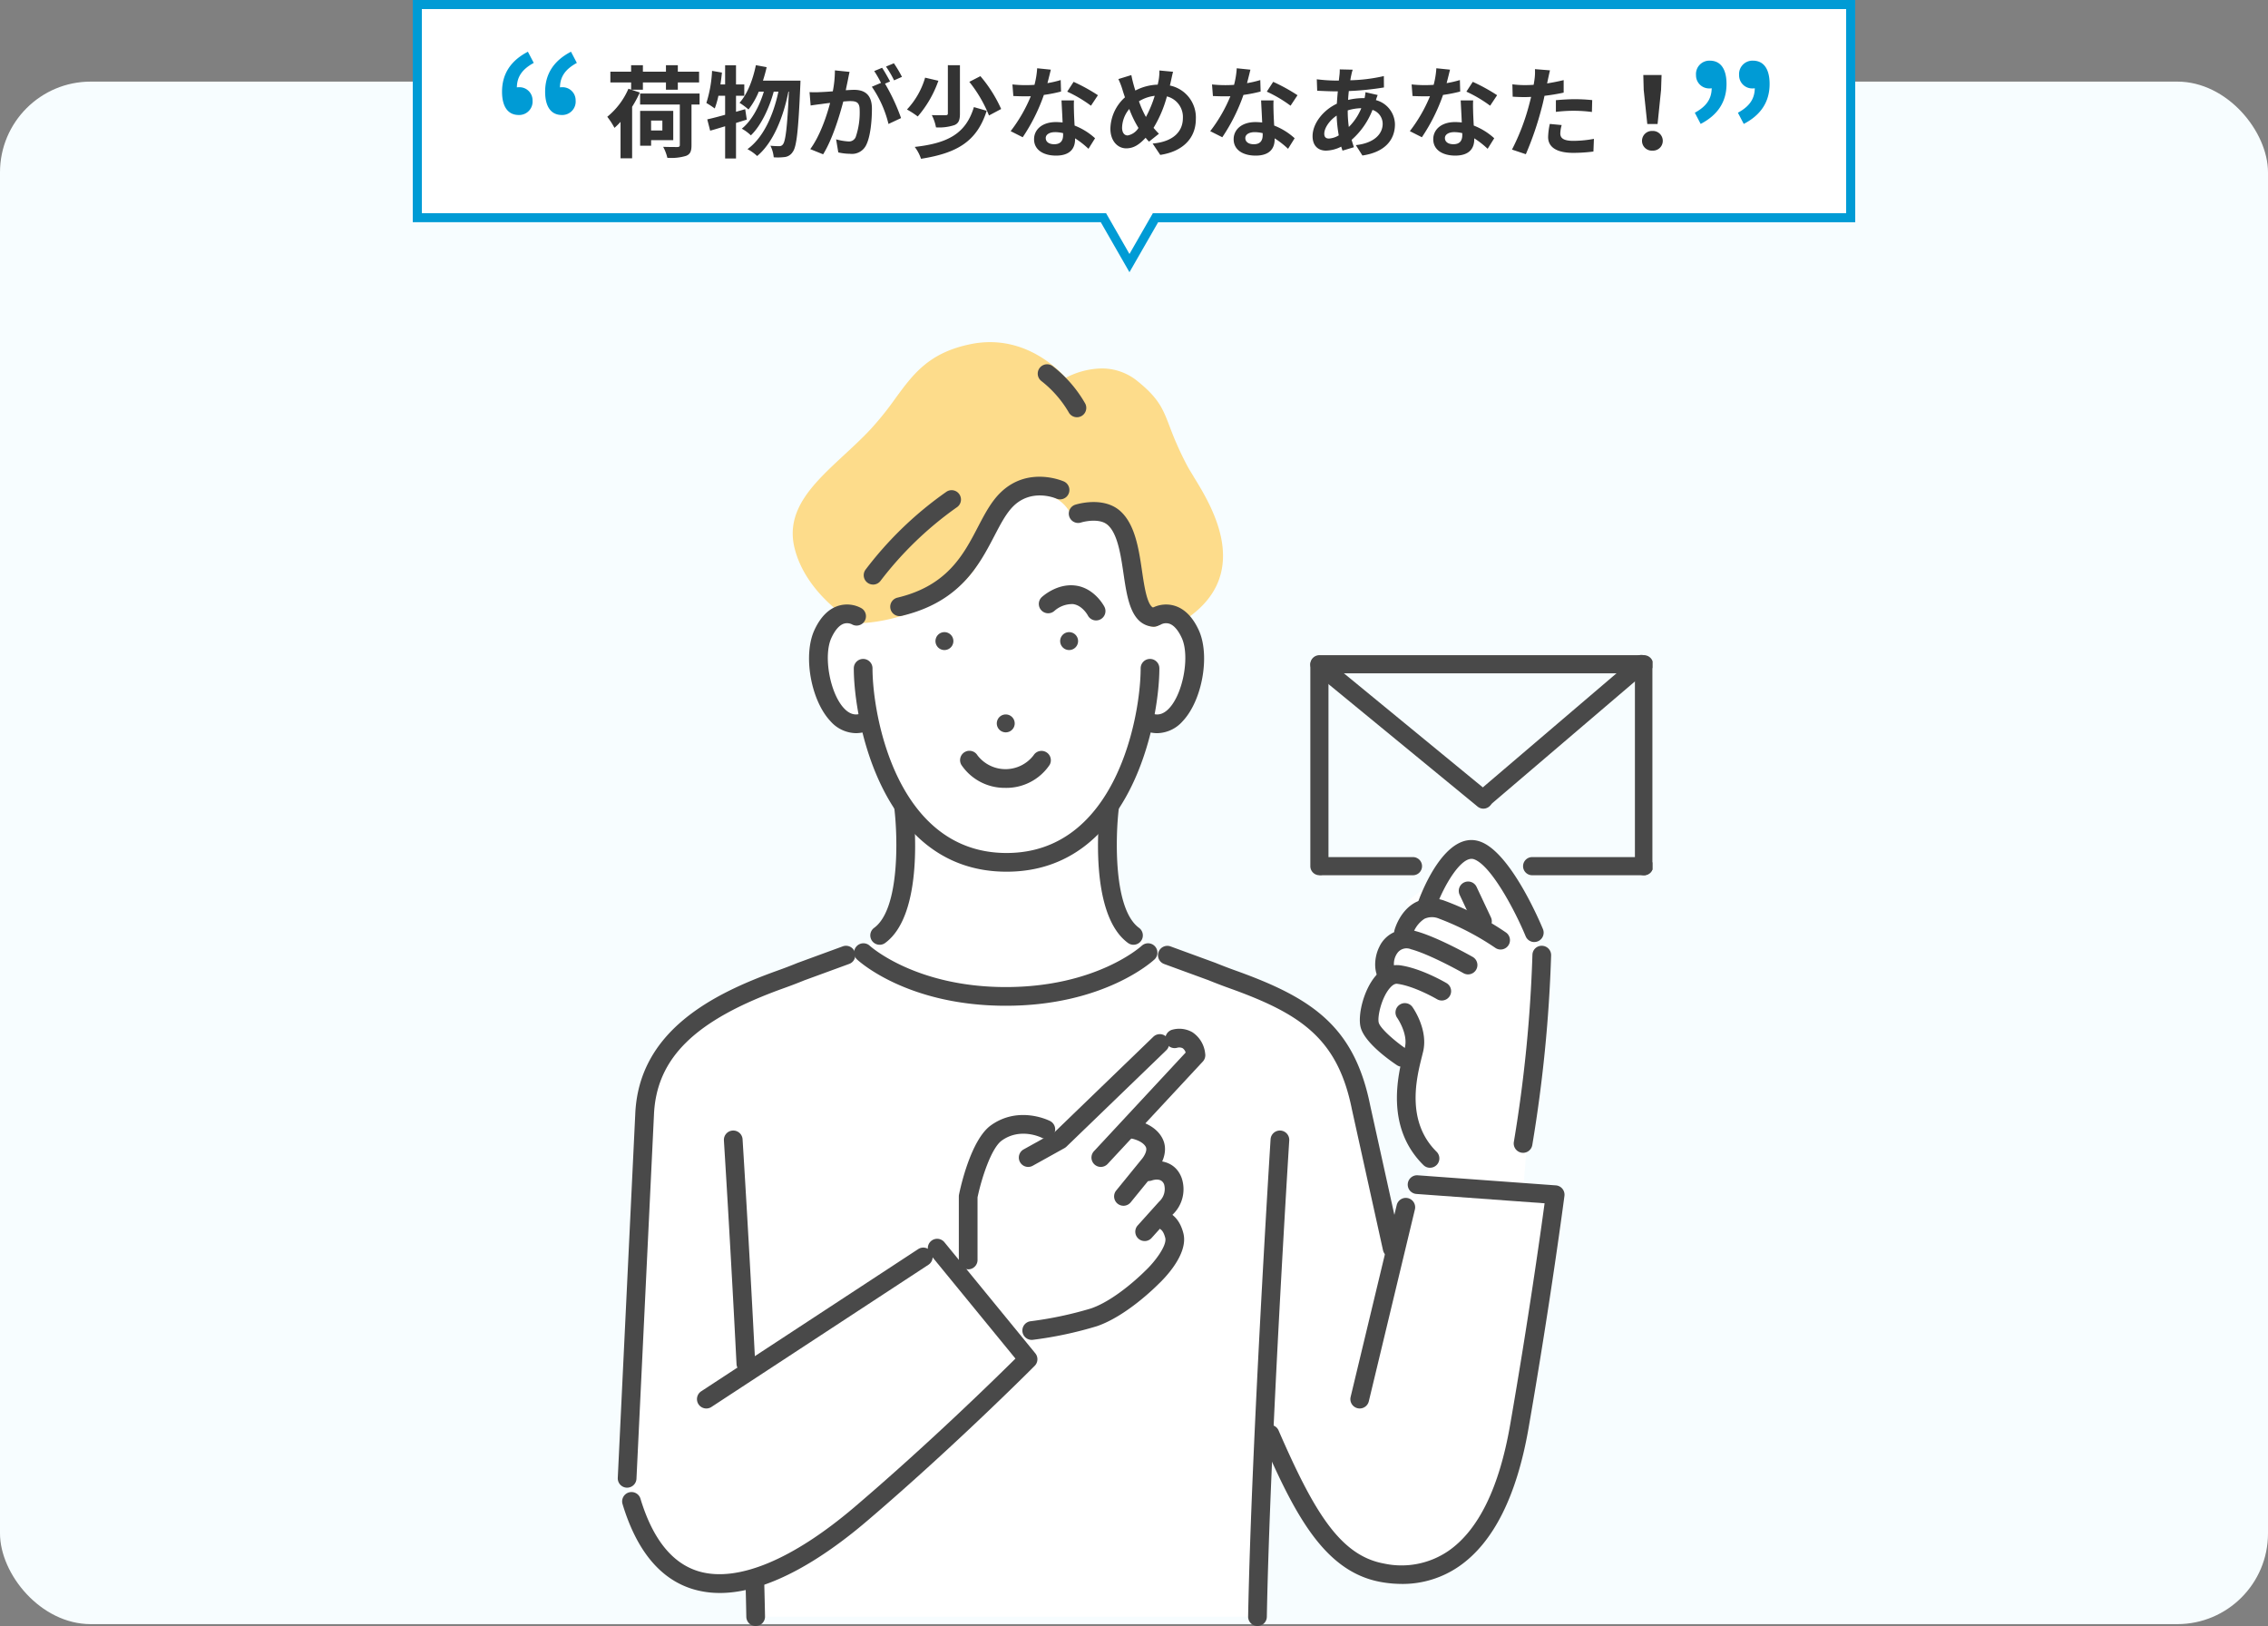 <svg xmlns="http://www.w3.org/2000/svg" width="500" height="358.406" viewBox="0 0 500 358.406"><rect x="0" y="0" width="500" height="358.406" fill="#808080" stroke="none"/><defs><clipPath id="a"><path fill="none" d="M0 0h228.092v282.997H0z"/></clipPath><style>.d{fill:#fff}.f{fill:#494949}.g{fill:#009bd5}</style></defs><g transform="translate(-210 -1264.012)"><rect width="500" height="340" rx="20" transform="translate(210 1282)" fill="#f7fdff"/><g transform="translate(346.194 1339.421)" clip-path="url(#a)"><path class="d" d="M169.032 140.624c-.857-7.347 3.332-8.8 3.332-8.8l3.928-6.176-2.551-2.215 15.139-11.286 9.949 11.286 4.875 11.69-4.123 52.243 7.076.558c-7.766 70.877-15.945 83.136-34.513 83.718s-29.656-31.939-29.656-31.939l-1.461 41.234H30.401l-.089-8.584c-25.148 8.1-28.251-21.911-28.251-21.911l3.826-79.583c.833-17.324 16.341-24.292 16.341-24.292l26.7-10.939c18.826-3.274 14.1-32.976 14.1-32.976-5.421-8.209-7.645-19.608-7.645-19.608s-10.877 4.9-11.012-11.148c-.122-14.424 8.286-11.473 8.286-11.473 4-8.791 27.545-34.094 41.988-33.269s23.684 12.824 23.485 33.524c0 0 7.989-3.475 9.05 9.025s-7.653 14.944-11.028 14.34a48.7 48.7 0 01-8.184 18.608s-5.311 26.216 14.078 32.47 34.235 12.233 39.8 26.253 9.251 40.273 9.251 40.273l4.118-15.945h3.042l.626-5.96s-7.553-7.028-4.254-20.842c0 0-7.416-3.779-8.862-8.384s3.263-9.89 3.263-9.89"/><path d="M126.951 29.635c-.575-.935-1.073-1.742-1.391-2.345a71.419 71.419 0 01-3.89-8.689c-1.476-3.859-2.367-6.188-7.079-9.99a12.378 12.378 0 00-7.957-2.806 17.627 17.627 0 00-7.851 2.05C96.387 5.233 90.535.005 82.056.005a21.115 21.115 0 00-4.119.412c-9.323 1.859-12.773 6.57-16.769 12.028a67.24 67.24 0 01-5.69 7.037c-1.8 1.894-3.731 3.684-5.6 5.415-6.664 6.183-12.96 12.024-10.917 20.442 2.454 10.119 12.558 16.091 12.987 16.339a2.124 2.124 0 001.048.28c7.049-.045 20.063-3.844 25.608-11.854a44.231 44.231 0 003.928-7.428c2.023-4.539 3.484-7.819 8.018-8.846a10.8 10.8 0 012.372-.282 7.55 7.55 0 016.687 3.907 2.074 2.074 0 002.017 1.175c8.406-.625 9.761 6.02 10.634 14.833.842 8.5 4.912 9.218 5.721 9.276.048 0 .1.005.145.005a2.1 2.1 0 001.58-.72 1.652 1.652 0 011.314-.664 2.918 2.918 0 011.185.3 2.008 2.008 0 002.13-.008c16.181-10.02 6.662-25.429 2.611-32.008" fill="#fddc8b"/><path class="f" d="M87.507 84.042a1.974 1.974 0 11-1.975-1.975 1.975 1.975 0 011.975 1.975"/><path class="f" d="M85.714 116.728c-27.494 0-33.681-33.2-33.681-44.834a2.062 2.062 0 014.124 0c0 10.562 5.43 40.711 29.558 40.711s29.559-30.149 29.559-40.711a2.062 2.062 0 014.124 0c0 11.631-6.188 44.834-33.682 44.834"/><path class="f" d="M52.494 86.193a7.66 7.66 0 01-5.615-2.651c-4.328-4.6-6.078-14.537-3.532-20.063 1.33-2.887 3.118-4.694 5.317-5.369a6.525 6.525 0 015.059.547 2.062 2.062 0 01-2.1 3.549 2.422 2.422 0 00-1.792-.14c-1 .329-1.945 1.415-2.739 3.138-1.813 3.937-.327 12.2 2.79 15.512 1.608 1.71 2.989 1.441 3.887 1.092a2.062 2.062 0 011.495 3.843 7.609 7.609 0 01-2.77.542m66.441.004a7.608 7.608 0 01-2.77-.542 2.062 2.062 0 111.495-3.843c.9.349 2.278.616 3.887-1.091 3.117-3.312 4.6-11.577 2.79-15.513-.793-1.724-1.74-2.809-2.739-3.138a2.43 2.43 0 00-1.8.141 2.044 2.044 0 01-2.812-.711 2.079 2.079 0 01.717-2.841 6.534 6.534 0 015.059-.546c2.2.676 3.988 2.482 5.318 5.369 2.546 5.526.795 15.465-3.533 20.063a7.661 7.661 0 01-5.614 2.651M85.476 98.249a11.484 11.484 0 01-9.723-5.056 2.062 2.062 0 013.53-2.132 7.79 7.79 0 0012.387 0 2.062 2.062 0 013.528 2.134 11.483 11.483 0 01-9.722 5.056m-27.742 34.583a2.062 2.062 0 01-1.218-3.727c5.74-4.194 5.17-20.344 4.466-26.212a2.062 2.062 0 114.094-.491c.288 2.4 2.567 23.68-6.128 30.033a2.049 2.049 0 01-1.214.4m55.96-.003a2.05 2.05 0 01-1.215-.4c-8.695-6.353-6.416-27.628-6.128-30.033a2.062 2.062 0 014.094.49c-.7 5.872-1.265 22.027 4.466 26.214a2.062 2.062 0 01-1.218 3.727m-12.24-67.241a1.974 1.974 0 10-1.644 2.258 1.973 1.973 0 001.644-2.258m-31.389 0a1.974 1.974 0 111.644 2.258 1.973 1.973 0 01-1.644-2.258m35.39-4.244a2.062 2.062 0 01-1.836-1.121c0-.01-1.2-2.221-3.253-2.481a5.874 5.874 0 00-4.1 1.495 2.062 2.062 0 01-2.828-3c.134-.126 3.326-3.1 7.447-2.585 4.229.535 6.318 4.521 6.405 4.69a2.062 2.062 0 01-1.833 3M56.28 53.44a2.062 2.062 0 01-1.625-3.328 79.609 79.609 0 0117.832-17.149 2.062 2.062 0 012.226 3.472 77.019 77.019 0 00-16.805 16.208 2.055 2.055 0 01-1.628.8m5.847 6.951a2.062 2.062 0 01-.476-4.068c10.986-2.617 14.57-9.483 17.73-15.542 1.488-2.849 2.893-5.542 4.929-7.551 6.058-5.983 13.736-2.653 14.06-2.508a2.062 2.062 0 01-1.675 3.768c-.25-.107-5.472-2.293-9.489 1.673-1.575 1.556-2.777 3.859-4.169 6.527-3.392 6.5-7.616 14.592-20.431 17.645a2.089 2.089 0 01-.479.056"/><path class="f" d="M118.137 62.738a1.862 1.862 0 01-.212-.011c-4.778-.486-5.617-6.174-6.427-11.675-.605-4.106-1.291-8.76-3.449-10.726-1.626-1.481-4.84-.9-5.941-.557a2.062 2.062 0 01-1.262-3.926c.254-.082 6.247-1.965 9.979 1.435 3.246 2.957 4.046 8.385 4.752 13.172.525 3.571 1.181 8.014 2.766 8.175a2.062 2.062 0 01-.207 4.114m-16.909-46.181a2.06 2.06 0 01-1.84-1.13 24.31 24.31 0 00-6.035-6.877 2.062 2.062 0 012.59-3.21 27.873 27.873 0 017.126 8.228 2.063 2.063 0 01-1.84 2.988M19.524 235.046a2.062 2.062 0 01-1.132-3.787l47.832-31.339a2.062 2.062 0 012.26 3.45l-47.833 31.339a2.055 2.055 0 01-1.128.338"/><path class="f" d="M22.493 275.709a20.379 20.379 0 01-5.774-.8c-7.275-2.137-12.545-8.456-15.665-18.784a2.062 2.062 0 013.948-1.194c2.692 8.911 7.025 14.3 12.88 16.02 8.479 2.492 20.694-2.569 34.39-14.248 16.232-13.842 31.006-28.3 35.4-32.655l-18.84-23.019a2.062 2.062 0 113.191-2.612l20.024 24.467a2.06 2.06 0 01-.132 2.757c-.173.175-17.532 17.631-36.963 34.2-8.908 7.6-21.2 15.871-32.453 15.871"/><path class="f" d="M2.063 252.502h-.1A2.062 2.062 0 010 250.341l3.85-80.083c.713-18.423 17.14-26.639 31.37-31.734 1.495-.536 2.98-1.1 4.412-1.688l9.968-3.652a2.062 2.062 0 011.417 3.873l-9.9 3.622c-1.416.58-2.957 1.169-4.509 1.725-19.584 7.02-28.148 15.399-28.636 28.033l-3.851 80.1a2.061 2.061 0 01-2.058 1.963m168.651-50.717a2.063 2.063 0 01-2.012-1.617l-6.849-31.013c-3.132-15.638-11.212-21.081-27.036-26.75a113.08 113.08 0 01-4.579-1.752l-9.828-3.594a2.062 2.062 0 011.417-3.872l9.9 3.622c1.5.612 2.988 1.18 4.483 1.716 16.946 6.069 26.189 12.343 29.681 29.783l6.841 30.973a2.061 2.061 0 01-2.015 2.506M30.4 282.996a2.062 2.062 0 01-2.061-2.022c-.045-2.421-.1-4.952-.176-7.57a2.062 2.062 0 014.121-.113c.072 2.631.131 5.173.178 7.6a2.062 2.062 0 01-2.023 2.1h-.04"/><path class="f" d="M28.237 227.212a2.062 2.062 0 01-2.058-1.958c-1.328-26.283-2.769-49.092-2.783-49.319a2.062 2.062 0 014.115-.261c.014.227 1.457 23.061 2.786 49.373a2.062 2.062 0 01-1.955 2.163h-.1m112.786 55.787h-.039a2.062 2.062 0 01-2.023-2.1c.724-38.177 4.909-104.556 4.952-105.222a2.062 2.062 0 014.115.261c-.042.665-4.222 66.954-4.944 105.039a2.063 2.063 0 01-2.061 2.022M85.532 146.278c-21.625 0-32.336-9.786-32.782-10.2a2.062 2.062 0 012.817-3.012c.093.087 10.075 9.091 29.965 9.091 20.015 0 29.868-9 29.967-9.091a2.061 2.061 0 112.815 3.012c-.445.416-11.156 10.2-32.782 10.2m4.947 35.525a2.062 2.062 0 01-1-3.865l6.766-3.758 21.836-21.079a2.062 2.062 0 012.864 2.967l-22.031 21.266a2.081 2.081 0 01-.43.319l-7 3.89a2.049 2.049 0 01-1 .26"/><path class="f" d="M106.488 181.802a2.062 2.062 0 01-1.509-3.466l20.217-21.747a1.837 1.837 0 00-.642-.94 1.7 1.7 0 00-1.176-.128 2.046 2.046 0 01-2.572-1.345 2.078 2.078 0 011.357-2.595 5.8 5.8 0 014.525.539 6.4 6.4 0 012.811 4.717 2.062 2.062 0 01-.524 1.742l-20.977 22.563a2.059 2.059 0 01-1.511.658"/><path class="f" d="M111.483 190.361a2.062 2.062 0 01-1.6-3.363l5.493-6.744c.027-.034.057-.066.086-.1.313-.347 1.417-1.862.94-2.764-.649-1.231-2.649-1.762-3.149-1.836a2.062 2.062 0 01.608-4.078c.453.068 4.48.754 6.188 3.99 1.52 2.882-.213 6-1.513 7.438l-5.456 6.7a2.056 2.056 0 01-1.6.76"/><path class="f" d="M116.152 198.14a2.062 2.062 0 01-1.532-3.441l4.668-5.187a1.839 1.839 0 01.135-.136 3.746 3.746 0 001.023-3.715c-.54-1.445-2.126-1.079-2.783-.854a2.062 2.062 0 01-1.387-3.883c2.41-.873 6.538-.714 8.033 3.3a7.718 7.718 0 01-2.013 8.114l-4.611 5.123a2.054 2.054 0 01-1.533.683"/><path class="f" d="M91.253 219.926a2.062 2.062 0 01-.25-4.108 81.987 81.987 0 0013.321-2.822c5.7-1.958 11.852-8.184 11.914-8.247l.067-.065c2.107-1.967 4.806-5.575 4.394-7.225-.387-1.547-1.007-1.974-1.28-1.984a.344.344 0 00.135-.012l-.577-4.083c1.487-.206 4.6.581 5.723 5.078 1.156 4.625-4.344 10.083-5.553 11.214-.584.59-7.043 7.011-13.483 9.224a84.56 84.56 0 01-14.155 3.014 2 2 0 01-.255.016m-14.003-15.561a2.062 2.062 0 01-2.062-2.062v-14a2.028 2.028 0 01.041-.407c.247-1.227 2.548-12.069 7.048-15.276 6.137-4.372 12.749-1.077 13.028-.935a2.062 2.062 0 01-1.878 3.672c-.181-.09-4.691-2.276-8.757.622-2.362 1.682-4.515 8.492-5.359 12.535v13.8a2.062 2.062 0 01-2.062 2.062m86.32 30.67a2.029 2.029 0 01-.483-.058 2.061 2.061 0 01-1.524-2.485l10.172-42.335a2.062 2.062 0 014.009.963l-10.172 42.335a2.063 2.063 0 01-2 1.58"/><path class="f" d="M172.847 273.715a25.953 25.953 0 01-4.647-.429c-12.57-2.285-19.093-15.173-26.315-31.783a2.062 2.062 0 013.781-1.645c7.872 18.1 13.632 27.618 23.271 29.37a18.309 18.309 0 0014.252-2.832c6.582-4.594 11.135-13.919 13.535-27.719 4.065-23.373 6.75-42.592 7.6-48.86l-28.26-2.056a2.061 2.061 0 11.3-4.112l30.442 2.22a2.063 2.063 0 011.894 2.322c-.029.222-2.943 22.621-7.914 51.2-2.595 14.922-7.722 25.148-15.237 30.393a21.89 21.89 0 01-12.7 3.936m26.734-95.029a2.108 2.108 0 01-.366-.032 2.063 2.063 0 01-1.666-2.394 307.836 307.836 0 004.091-41.192 2.038 2.038 0 012.108-2.014 2.062 2.062 0 012.015 2.108 312.563 312.563 0 01-4.156 41.827 2.063 2.063 0 01-2.027 1.7m2.474-46.458a2.064 2.064 0 01-1.905-1.272c-2.441-5.887-7.7-15.7-11.412-16.984-2.638-.909-6.563 5.631-8.383 10.7a2.062 2.062 0 01-3.883-1.389c.583-1.631 5.925-15.861 13.609-13.214 6.668 2.3 13.16 17.57 13.878 19.3a2.063 2.063 0 01-1.9 2.852"/><path class="f" d="M194.631 133.882a2.056 2.056 0 01-1.179-.371 58.926 58.926 0 00-12.407-6.44 3.947 3.947 0 00-3.23.051 6.44 6.44 0 00-2.609 3.595 2.062 2.062 0 01-3.979-1.082c.118-.44 1.253-4.346 4.634-6.145a8.046 8.046 0 016.517-.322 62.161 62.161 0 0113.434 6.962 2.062 2.062 0 01-1.183 3.751"/><path class="f" d="M169.89 141.717a2.054 2.054 0 01-1.282-.448c-2.091-1.663-2-5.44-.715-7.985a6.557 6.557 0 018.032-3.454c4.8 1.293 12.263 5.518 12.578 5.7a2.062 2.062 0 01-2.037 3.585c-.073-.042-7.322-4.144-11.613-5.3a2.49 2.49 0 00-2.989.849 4.1 4.1 0 00-.622 3.437 2.062 2.062 0 01-1.353 3.619"/><path class="f" d="M172.914 159.723a2.047 2.047 0 01-1.141-.346c-1.654-1.1-7.117-4.96-8-8.342-.692-2.653.661-8.341 3.378-11.425a5.777 5.777 0 015.2-2.261c4.7.61 10.178 3.833 10.409 3.97a2.062 2.062 0 01-2.1 3.547c-.049-.029-4.986-2.928-8.836-3.427-.47-.059-1 .24-1.582.9-1.891 2.147-2.811 6.4-2.481 7.659s3.523 4.1 6.3 5.952a2.062 2.062 0 01-1.147 3.777"/><path class="f" d="M179.064 181.99a2.056 2.056 0 01-1.449-.594c-8.5-8.4-5.588-19.954-4.344-24.889.1-.412.2-.779.269-1.1.691-2.992-1.675-6.413-1.7-6.447a2.062 2.062 0 013.354-2.4c.143.2 3.481 4.94 2.365 9.773-.079.338-.178.733-.29 1.175-1.161 4.612-3.58 14.207 3.244 20.947a2.062 2.062 0 01-1.448 3.529m11.563-52.252a2.061 2.061 0 01-1.866-1.184l-3.142-6.673a2.062 2.062 0 113.73-1.757l3.142 6.673a2.063 2.063 0 01-1.865 2.941M154.68 117.51a2 2 0 01-2-2V71.163a2 2 0 012-2 2 2 0 012 2v44.347a2 2 0 01-2 2zm71.558 0a2 2 0 01-2-2V71.163a2 2 0 012-2 2 2 0 012 2v44.347a2 2 0 01-2 2z"/><path class="f" d="M226.238 73.007H154.68a2 2 0 01-2-2 2 2 0 012-2h71.558a2 2 0 012 2 2 2 0 01-2 2zm-50.932 44.503h-20.07a2 2 0 01-2-2 2 2 0 012-2h20.07a2 2 0 012 2 2 2 0 01-2 2zm50.932 0h-24.656a2 2 0 01-2-2 2 2 0 012-2h24.656a2 2 0 012 2 2 2 0 01-2 2z"/><path class="f" d="M190.829 102.832a1.992 1.992 0 01-1.268-.454l-35.577-29.211a2 2 0 01-.277-2.815 2 2 0 012.815-.277l35.577 29.211a2 2 0 01-1.27 3.546z"/><path class="f" d="M190.829 102.675a2 2 0 01-1.522-.7 2 2 0 01.222-2.825l34.833-29.721a2 2 0 012.82.223 2 2 0 01-.223 2.82l-34.83 29.725a1.992 1.992 0 01-1.3.478z"/></g><path class="d" d="M452.677 1312.992H300.999v-48.979h318v48.98H465.323l-6.324 11.02z"/><path class="g" d="M458.999 1319.994l5.165-9h152.835v-44.981h-314v44.98h150.836l5.165 9m-.001 4.02l-6.323-11.021H300.999v-48.979h318v48.98H465.323z"/><path d="M349.203 1283.79h2.53v-1.606h5.082v1.606h2.618v-1.606h4.686v-2.372h-4.686v-1.43h-2.618v1.43h-5.082v-1.43h-2.6v1.43h-4.572v2.376h4.576v1.584l-.594-.2a16.328 16.328 0 01-4.664 6.18 16.374 16.374 0 011.584 2.442 15.062 15.062 0 001.342-1.32v8.03h2.552v-11.352a25.757 25.757 0 001.694-3.146zm6.82 6.8v2.178h-2.486v-2.18zm2.4 4.312v-6.448h-7.3v7.678h2.42v-1.232zm5.808-10.274h-13.114v2.42h8.756v8.91c0 .352-.132.44-.55.462-.374 0-1.848 0-3.124-.044a9.6 9.6 0 01.924 2.42 11.36 11.36 0 004.092-.418c.946-.352 1.232-1.012 1.232-2.354v-8.978h1.782zm10.054 3.452l-2.024.572v-3.54h1.824v-2.486h-1.826v-4.224h-2.4v4.224h-1.032c.132-.88.242-1.738.33-2.618l-2.178-.374a27.5 27.5 0 01-1.254 7.078 19.141 19.141 0 011.848 1.21 19.994 19.994 0 00.812-2.81h1.474v4.2c-1.5.418-2.838.77-3.938 1.012l.64 2.488c1.012-.264 2.112-.616 3.3-.968v7.104h2.4v-7.836c.814-.242 1.584-.506 2.376-.726zm3.916-6.292c.308-.968.594-1.958.814-2.97l-2.376-.44c-.66 3.234-1.87 6.38-3.608 8.294a14.928 14.928 0 011.98 1.474 16.382 16.382 0 002.264-3.934h1.122c-.968 3.19-2.684 6.446-4.862 8.162a9.247 9.247 0 012 1.474c2.222-2.112 4.07-6.05 5.038-9.636h1.034c-1.1 5.148-3.3 10.142-6.82 12.672a9.76 9.76 0 012.134 1.518c3.544-2.93 5.81-8.65 6.888-14.19h.11c-.352 7.9-.748 10.89-1.3 11.594a.919.919 0 01-.814.418 17.846 17.846 0 01-1.956-.092 7.313 7.313 0 01.726 2.552 12.579 12.579 0 002.486-.066 2.41 2.41 0 001.716-1.144c.836-1.1 1.232-4.686 1.65-14.5.022-.308.044-1.188.044-1.188zm30.644-.836a26.033 26.033 0 00-1.782-2.992l-1.738.726a21.951 21.951 0 011.782 3.036zm-14.784-1.43a24.121 24.121 0 01-.462 4.62 65.85 65.85 0 01-2.816.176 20.229 20.229 0 01-2.31 0l.242 2.948c.682-.11 1.8-.264 2.42-.33.418-.066 1.1-.154 1.87-.242-.77 2.97-2.266 7.326-4.378 10.186l2.838 1.144c2-3.212 3.586-8.338 4.444-11.638.616-.044 1.144-.088 1.5-.088 1.364 0 2.112.242 2.112 1.98a16.634 16.634 0 01-.88 5.962 1.6 1.6 0 01-1.628.946 12.713 12.713 0 01-2.684-.462l.48 2.882a12.334 12.334 0 002.596.306 3.481 3.481 0 003.586-2c.924-1.892 1.232-5.368 1.232-7.942 0-3.124-1.628-4.158-3.938-4.158-.44 0-1.1.044-1.826.088.154-.792.33-1.584.462-2.244.11-.55.242-1.232.374-1.8zm12.166 2.442c-.44-.814-1.21-2.2-1.76-3.014l-1.738.726a24.323 24.323 0 011.5 2.6l-2.024.858a24.672 24.672 0 013.67 8.202l2.772-1.3a43.29 43.29 0 00-3.542-7.59zm12.738-3.586v10.626c0 .308-.132.4-.528.4-.4.022-1.76.022-3.014-.022a9.86 9.86 0 01.924 2.706 10.707 10.707 0 004.07-.506c.946-.4 1.21-1.144 1.21-2.53v-10.67zm4.73 3.674a29.161 29.161 0 014.334 7.414l2.684-1.43a29.877 29.877 0 00-4.576-7.238zm1.012 5.566c-1.782 5.874-5.764 7.964-13.046 8.778a9.066 9.066 0 011.386 2.616c7.938-1.252 12.32-3.8 14.476-10.58zm-10.758-6.49a17.278 17.278 0 01-4 7.018 19.863 19.863 0 012.376 1.54 24.354 24.354 0 004.55-7.874zm38.1 3.872a39.2 39.2 0 00-5.364-2.948l-1.408 2.16a29.048 29.048 0 015.236 3.1zm-8.206-3.344a23.012 23.012 0 01-2.926.682c.308-1.166.572-2.266.748-2.97l-3.014-.308a18.55 18.55 0 01-.594 3.652c-.66.044-1.32.066-1.958.066a27.693 27.693 0 01-2.9-.154l.2 2.552c.946.044 1.826.066 2.728.066.374 0 .748 0 1.122-.022a33.241 33.241 0 01-4.444 7.7l2.66 1.342a40.216 40.216 0 004.664-9.328 31.927 31.927 0 003.784-.748zm.528 12.122c0 1.166-.484 2.024-1.958 2.024-1.188 0-1.87-.55-1.87-1.364 0-.77.814-1.3 2.068-1.3a7.711 7.711 0 011.76.22zm-.352-7.634c.066 1.32.176 3.234.242 4.862a15.617 15.617 0 00-1.474-.088c-3.036 0-4.818 1.65-4.818 3.784 0 2.4 2.134 3.608 4.84 3.608 3.1 0 4.2-1.584 4.2-3.608v-.2a19.4 19.4 0 012.954 2.31l1.452-2.33a14.514 14.514 0 00-4.51-2.794c-.066-1.078-.11-2.134-.132-2.75-.022-.968-.066-1.87 0-2.794zm14.586 7.722c-.792 0-1.232-.682-1.232-1.738a6.649 6.649 0 011.584-4.092 23.978 23.978 0 002.028 4.176 3.561 3.561 0 01-2.376 1.654zm5.962-8.734a25.958 25.958 0 01-1.936 4.664 21.83 21.83 0 01-1.54-3.454 8.494 8.494 0 013.48-1.21zm3.542-3.1c.132-.55.33-1.606.506-2.2l-3.014-.286a11.757 11.757 0 01-.154 2.068c-.066.33-.132.682-.22 1.056a11.358 11.358 0 00-4.928 1.3 25.354 25.354 0 01-.4-1.342 25.978 25.978 0 01-.484-2.068l-2.86.88a16.027 16.027 0 01.88 2.266c.176.594.374 1.188.572 1.76a9.557 9.557 0 00-3.212 6.886c0 2.816 1.672 4.356 3.476 4.356 1.606 0 2.816-.748 4.29-2.332.22.286.484.572.748.858l2.186-1.742c-.4-.4-.792-.836-1.188-1.3a26.522 26.522 0 002.948-6.93 4.667 4.667 0 013.52 4.8c0 2.728-1.87 5.17-6.666 5.588l1.676 2.506c4.55-.682 7.85-3.322 7.85-7.944a7.179 7.179 0 00-5.72-7.348zm27.94 2.97a39.2 39.2 0 00-5.364-2.95l-1.408 2.16a29.048 29.048 0 015.236 3.1zm-8.206-3.344a23.012 23.012 0 01-2.926.682c.308-1.166.572-2.266.748-2.97l-3.014-.308a18.549 18.549 0 01-.594 3.652c-.66.044-1.32.066-1.958.066a27.693 27.693 0 01-2.9-.154l.2 2.552c.946.044 1.826.066 2.728.066.374 0 .748 0 1.122-.022a33.241 33.241 0 01-4.444 7.7l2.66 1.34a40.215 40.215 0 004.664-9.328 31.927 31.927 0 003.784-.748zm.528 12.122c0 1.166-.484 2.024-1.958 2.024-1.188 0-1.87-.55-1.87-1.364 0-.77.814-1.3 2.068-1.3a7.71 7.71 0 011.76.22zm-.352-7.634c.066 1.32.176 3.234.242 4.862a15.617 15.617 0 00-1.474-.088c-3.036 0-4.818 1.65-4.818 3.784 0 2.4 2.134 3.608 4.84 3.608 3.1 0 4.2-1.584 4.2-3.608v-.2a19.4 19.4 0 012.954 2.308l1.452-2.33a14.514 14.514 0 00-4.51-2.794c-.066-1.078-.11-2.134-.132-2.75-.022-.968-.066-1.87 0-2.794zm19.1 2.2a10.638 10.638 0 012.992-.484 12.453 12.453 0 01-2.75 4.136 25.4 25.4 0 01-.242-3.608zm-4.158 6.2c-.7 0-1.012-.374-1.012-1.056 0-1.232 1.1-2.9 2.728-4a30.368 30.368 0 00.462 4.356 4.63 4.63 0 01-2.178.702zm8.074-10.208a12.6 12.6 0 01-.2 1.3h-.374a14.651 14.651 0 00-3.256.4c.022-.66.088-1.32.154-1.958a63.3 63.3 0 007.744-.792l-.022-2.508a36.336 36.336 0 01-7.392.924c.066-.418.132-.814.22-1.166a8.461 8.461 0 01.308-1.166l-2.86-.066a8.7 8.7 0 01-.066 1.3l-.132 1.166h-.836a35.773 35.773 0 01-4.026-.286l.088 2.526c1.012.044 2.706.132 3.85.132h.7c-.088.88-.154 1.8-.22 2.728-3.036 1.43-5.346 4.378-5.346 7.15 0 2.222 1.342 3.19 2.948 3.19a7.668 7.668 0 003.366-.88c.088.308.2.616.286.88l2.516-.75c-.176-.528-.352-1.056-.506-1.628a16.94 16.94 0 004.6-6.6 3.24 3.24 0 012.244 3.058c0 2.134-1.716 4.246-5.918 4.708l1.452 2.288c5.346-.792 7.172-3.806 7.172-6.864a5.624 5.624 0 00-4.2-5.346c.132-.418.286-.88.4-1.122zm29.018.66a39.2 39.2 0 00-5.368-2.946l-1.408 2.16a29.048 29.048 0 015.236 3.1zm-8.206-3.344a23.012 23.012 0 01-2.926.682c.308-1.166.572-2.266.748-2.97l-3.014-.308a18.549 18.549 0 01-.594 3.652c-.66.044-1.32.066-1.958.066a27.693 27.693 0 01-2.9-.154l.2 2.552c.946.044 1.826.066 2.728.066.374 0 .748 0 1.122-.022a33.241 33.241 0 01-4.444 7.7l2.656 1.344a40.215 40.215 0 004.664-9.328 31.927 31.927 0 003.784-.748zm.528 12.122c0 1.166-.484 2.024-1.958 2.024-1.188 0-1.87-.55-1.87-1.364 0-.77.814-1.3 2.068-1.3a7.71 7.71 0 011.76.22zm-.352-7.634c.066 1.32.176 3.234.242 4.862a15.617 15.617 0 00-1.474-.088c-3.036 0-4.818 1.65-4.818 3.784 0 2.4 2.134 3.608 4.84 3.608 3.1 0 4.2-1.584 4.2-3.608v-.2a19.4 19.4 0 012.95 2.312l1.452-2.33a14.514 14.514 0 00-4.51-2.794c-.066-1.078-.11-2.134-.132-2.75-.022-.968-.066-1.87 0-2.794zm20.988 2.53a32.009 32.009 0 014.2-.242 31.469 31.469 0 013.74.264l.066-2.618a37.825 37.825 0 00-3.828-.2c-1.408 0-2.97.11-4.18.22zm1.716-7c-1.188.286-2.42.528-3.652.726l.176-.836c.11-.484.308-1.452.462-2.046l-3.322-.264a11.312 11.312 0 01-.088 2.2q-.066.528-.2 1.254c-.66.044-1.3.066-1.936.066a21.448 21.448 0 01-2.75-.176l.066 2.728c.77.044 1.584.088 2.64.088.44 0 .924-.022 1.43-.044a96.434 96.434 0 01-.462 1.8 48.036 48.036 0 01-3.762 9.812l3.056 1.022a70.263 70.263 0 003.454-10.076c.242-.88.462-1.848.66-2.794a47.094 47.094 0 004.224-.7zm-3.058 9.658a14.954 14.954 0 00-.374 2.9c0 2.2 1.87 3.476 5.544 3.476a34.863 34.863 0 004.446-.294l.11-2.794a25.258 25.258 0 01-4.532.44c-2.332 0-2.882-.7-2.882-1.65a7.538 7.538 0 01.304-1.83zm21.494.022h2.266l.77-7.524.11-3.278h-4.024l.088 3.278zm1.122 5.86a2.152 2.152 0 002.288-2.156 2.182 2.182 0 00-2.288-2.18 2.182 2.182 0 00-2.288 2.178 2.152 2.152 0 002.288 2.158z" fill="#333"/><path class="g" d="M326.379 1275.412c-3.8 1.976-5.7 4.9-5.7 8.816 0 3.23 1.254 5.13 3.686 5.13a2.954 2.954 0 003.04-3.192 2.883 2.883 0 00-3.04-2.926 1.559 1.559 0 00-.418.038c.038-2.47 1.292-4.066 3.724-5.4zm9.5 0c-3.8 1.976-5.7 4.9-5.7 8.816 0 3.23 1.254 5.13 3.686 5.13a2.954 2.954 0 003.04-3.192 2.883 2.883 0 00-3.04-2.926 1.559 1.559 0 00-.418.038c.038-2.47 1.292-4.066 3.724-5.4zm258.548 15.915c3.8-1.976 5.7-4.9 5.7-8.816 0-3.23-1.254-5.13-3.686-5.13a2.954 2.954 0 00-3.04 3.192 2.883 2.883 0 003.04 2.926 1.559 1.559 0 00.418-.038c-.038 2.47-1.292 4.066-3.724 5.4zm-9.5 0c3.8-1.976 5.7-4.9 5.7-8.816 0-3.23-1.254-5.13-3.686-5.13a2.954 2.954 0 00-3.04 3.192 2.883 2.883 0 003.04 2.926 1.559 1.559 0 00.418-.038c-.038 2.47-1.292 4.066-3.724 5.4z"/></g></svg>